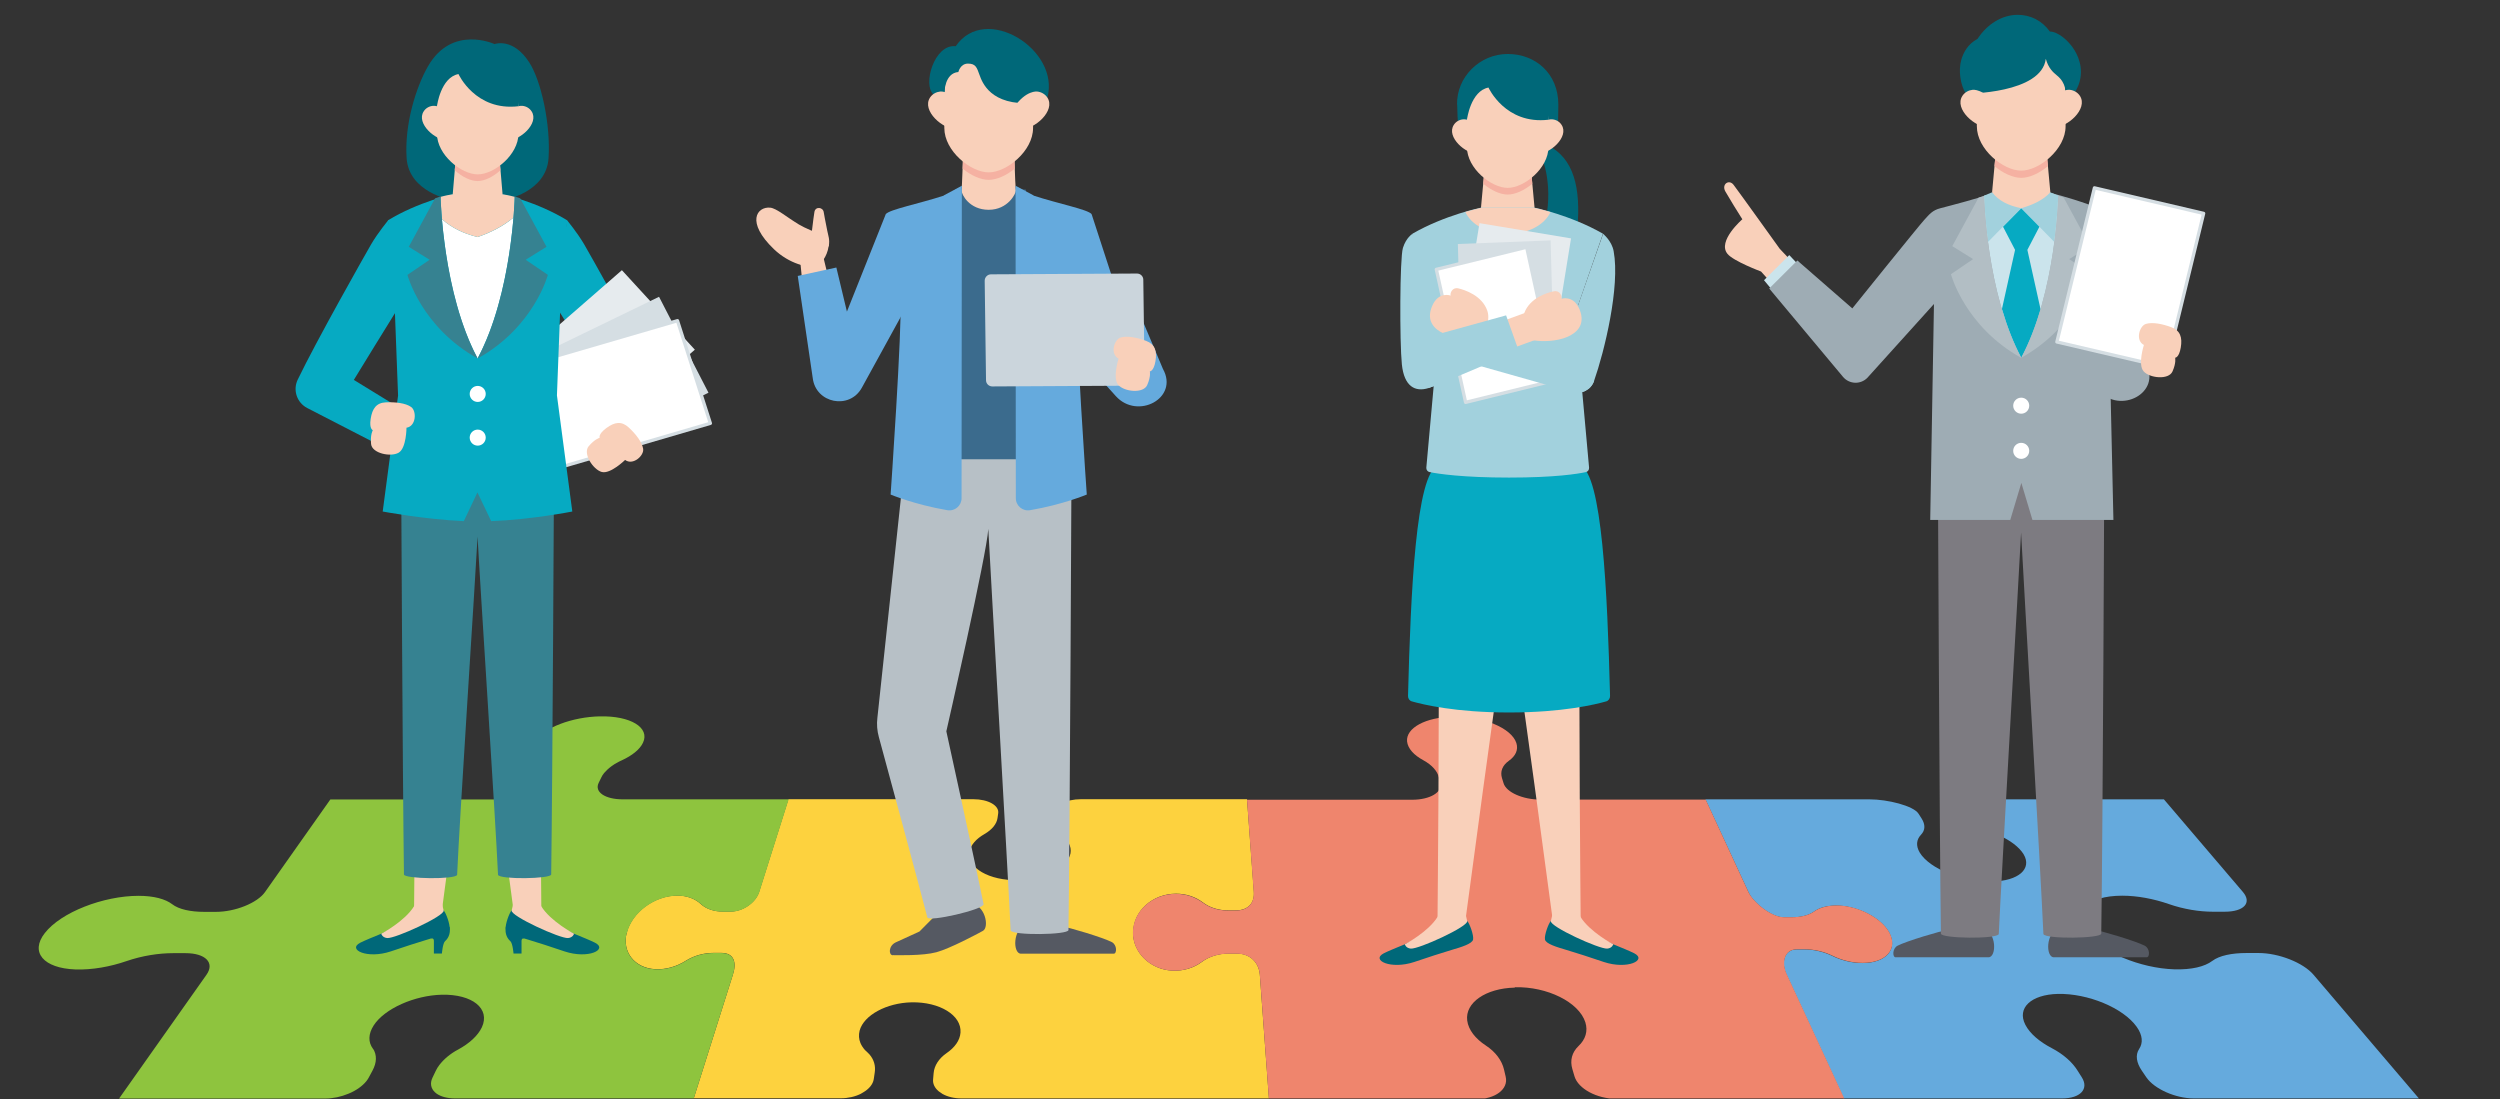 <?xml version="1.0" encoding="UTF-8"?>
<svg id="b" data-name="レイヤー 2" xmlns="http://www.w3.org/2000/svg" xmlns:xlink="http://www.w3.org/1999/xlink" viewBox="0 0 187.09 82.25">
  <rect x="0" y="0" width="187.09" height="82.25" fill="#333333" stroke="none"/>
  <defs>
    <clipPath id="d">
      <rect width="187.09" height="82.2" fill="none"/>
    </clipPath>
  </defs>
  <g id="c" data-name="レイヤー 1">
    <g clip-path="url(#d)">
      <g>
        <path d="M156.17,69.82c1.1,1.42,3.99,2.64,6.54,2.72,1.3.04,2.28-.2,2.85-.63.53-.4,1.47-.59,2.55-.59h.92c1.5,0,3.33.72,4.1,1.62l7.89,9.26h-16.85c-1.36,0-2.95-.71-3.54-1.57l-.34-.5c-.41-.6-.5-1.18-.21-1.62.31-.46.27-1.04-.18-1.67-1-1.41-3.65-2.51-5.9-2.46-2,.05-3.08,1.05-2.43,2.31.34.66,1.06,1.27,1.98,1.75.88.46,1.54,1.06,1.92,1.67l.33.52c.54.86-.11,1.57-1.47,1.57h-16.35l-4.28-9.26c-.42-.9-.19-1.89.76-1.89h.57c.68,0,1.42.16,2.08.48.69.34,1.49.54,2.27.54,1.78,0,2.68-1.05,1.99-2.3-.59-1.07-2.26-1.94-3.79-2-.78-.03-1.41.14-1.83.45-.4.29-1.01.43-1.68.43h-.57c-.93,0-2.29-1.09-2.66-1.9l-3.21-6.93h12.29c1.33,0,3.29.48,3.66,1.08l.23.36c.28.44.28.87-.05,1.21-.34.36-.4.82-.09,1.34.74,1.21,3.19,2.21,5.42,2.16,1.97-.04,3-.95,2.35-2.04-.33-.54-1-1.04-1.82-1.41-.78-.35-1.33-.8-1.64-1.25l-.26-.37c-.41-.6.18-1.08,1.31-1.08h12.91l5.91,6.93c.69.81.09,1.48-1.37,1.48h-.86c-1.04,0-2.21-.19-3.3-.57-1.12-.39-2.35-.63-3.5-.63-2.63,0-3.87,1.24-2.66,2.79Z" fill="#65aadd"/>
        <path d="M84.79,69.8c0,1.48,1.28,2.75,2.94,2.84.84.04,1.62-.21,2.22-.66.56-.42,1.28-.62,2-.62h.61c1,0,1.65.68,1.72,1.58l.68,9.26h-23.01c-.55,0-1.03-.12-1.41-.33-.1-.06-.2-.13-.29-.2-.3-.25-.46-.57-.42-.91l.04-.46c.05-.55.38-1.08.97-1.49.61-.42,1-.95,1.04-1.54.09-1.29-1.56-2.3-3.66-2.26-1.87.04-3.58.96-3.89,2.12-.08.32-.06.63.06.92.08.19.19.36.34.53.06.05.11.11.17.16.06.05.12.11.16.16.35.4.48.88.4,1.37l-.07.48c-.06.4-.36.75-.81,1.01-.06.03-.11.06-.17.1-.42.21-.94.33-1.49.33h-11l2.93-9.26c.29-.9.09-1.62-.87-1.62h-.59c-.69,0-1.43.19-2.07.59-.68.43-1.49.67-2.28.63-1.56-.09-2.5-1.3-2.14-2.72.39-1.56,2.1-2.79,3.78-2.79.73,0,1.34.24,1.76.63.41.38,1.01.57,1.67.57h.55c.93,0,1.89-.67,2.15-1.48l2.19-6.93h13.84c1.11,0,1.95.47,1.86,1.06l-.05.35c-.06.43-.39.86-.98,1.2-.61.35-1.03.81-1.12,1.32-.21,1.19,1.45,2.18,3.68,2.13,1.98-.04,3.69-.94,3.88-2.01.09-.53-.19-1.02-.71-1.39-.49-.35-.69-.79-.65-1.23l.04-.37c.06-.59,1-1.06,2.11-1.06h12.42l.51,6.93c.06.81-.39,1.39-1.36,1.39h-.57c-.69,0-1.37-.2-1.89-.6-.54-.41-1.24-.65-2-.65-1.74,0-3.21,1.29-3.21,2.91Z" fill="#fdd23e"/>
        <path d="M46.9,69.82c-.36,1.42.58,2.64,2.14,2.72.8.04,1.6-.2,2.28-.63.64-.4,1.38-.59,2.07-.59h.59c.96,0,1.15.72.87,1.62l-2.93,9.26h-17.87c-.59,0-1.07-.14-1.38-.36-.04-.03-.08-.07-.12-.1-.3-.28-.39-.67-.18-1.1l.24-.5c.07-.15.16-.3.27-.44.17-.22.37-.43.6-.62s.5-.38.81-.54c.83-.45,1.47-1.03,1.77-1.66.65-1.4-.71-2.49-3-2.44-2.04.05-4.28,1.04-5.09,2.29-.42.65-.42,1.26-.07,1.74.09.11.14.23.18.37.02.07.03.13.04.2.02.13.01.28-.01.42h0c-.02.15-.07.29-.13.44-.03.08-.07.15-.11.23l-.28.52c-.2.37-.59.72-1.08.99-.14.08-.29.15-.44.21-.55.23-1.16.36-1.75.36h-15.41l6.54-9.26c.64-.9-.07-1.62-1.57-1.62h-.92c-1.08,0-2.31.19-3.48.59-1.24.43-2.6.67-3.83.63-2.42-.09-3.41-1.3-2.3-2.72,1.21-1.56,4.39-2.79,7.02-2.79,1.15,0,2.01.24,2.52.63.49.38,1.37.57,2.4.57h.86c1.46,0,3.11-.67,3.68-1.48l4.89-6.93h12.29c.66,0,1.34-.14,1.89-.37.07-.03.14-.05.2-.09.45-.21.81-.49.97-.78l.22-.41c.03-.06.06-.12.08-.18.05-.12.08-.24.09-.35.01-.12,0-.23-.03-.34-.01-.05-.04-.11-.06-.16-.05-.1-.12-.2-.22-.29-.4-.38-.47-.87-.12-1.4.68-1.01,2.81-1.81,4.86-1.85,2.3-.05,3.76.84,3.23,1.97-.23.5-.82.97-1.61,1.33-.1.04-.19.09-.28.14-.18.09-.33.19-.48.3h0c-.22.16-.39.33-.54.5-.09.11-.17.23-.22.35l-.19.39c-.33.68.48,1.23,1.81,1.23h12.41l-2.19,6.93c-.26.81-1.22,1.48-2.15,1.48h-.55c-.66,0-1.26-.19-1.67-.57-.42-.39-1.03-.63-1.76-.63-1.67,0-3.39,1.24-3.78,2.79Z" fill="#8ec43e"/>
        <path d="M113.35,73.91c-2.15.05-3.72,1.12-3.55,2.46.09.7.61,1.36,1.39,1.87.75.49,1.2,1.13,1.36,1.78l.13.56c.22.92-.77,1.68-2.22,1.68h-15.5l-.68-9.31c-.07-.9-.72-1.58-1.72-1.58h-.61c-.72,0-1.44.2-2.01.61-.6.45-1.38.7-2.22.66-1.65-.09-2.94-1.35-2.94-2.84,0-1.62,1.47-2.91,3.22-2.91.76,0,1.46.25,2,.65.53.4,1.21.6,1.89.6h.57c.97,0,1.42-.58,1.36-1.39l-.5-6.9h12.36c1.33,0,2.27-.56,2.11-1.23l-.1-.41c-.11-.48-.5-.95-1.18-1.32-.7-.38-1.15-.87-1.21-1.4-.1-1.01,1.4-1.82,3.41-1.85,2.27-.05,4.41.84,4.77,1.97.16.51-.06.97-.57,1.33-.49.35-.65.81-.51,1.28l.12.39c.2.68,1.44,1.23,2.77,1.23h12.36l3.19,6.9c.38.81,1.74,1.9,2.67,1.9h.57c.67,0,1.28-.14,1.68-.43.42-.3,1.04-.47,1.83-.45,1.53.06,3.19.93,3.79,2,.69,1.24-.21,2.3-1.99,2.3-.78,0-1.57-.2-2.26-.54-.66-.32-1.4-.48-2.08-.48h-.56c-.96,0-1.19.98-.77,1.88l4.31,9.31h-17.08c-1.45,0-2.85-.76-3.12-1.68l-.16-.54c-.19-.64-.04-1.25.46-1.73.52-.49.72-1.11.51-1.78-.48-1.5-2.85-2.68-5.27-2.62Z" fill="#ef856d"/>
        <path d="M157.58,20.08l3,7.12c1.22,2.18-1.9,3.84-3.53,2.03l-4.94-5.49" fill="#9eacb4"/>
        <path d="M84.03,20.49l3,7.12c1.22,2.18-1.9,3.84-3.53,2.03l-4.94-5.49" fill="#65aadd"/>
        <g>
          <path d="M59.88,19.49l.3,3,2.15-.27s-.43-1.84-.8-3.34l-1.65.61Z" fill="#f9d0ba"/>
          <path d="M59.76,16.78c-.86-.51-1.64-1.19-2.12-1.24-.99-.09-1.85,1.07.28,3.11,1.14,1.09,2.6,1.45,3.21,1.25.26-.09.77-.67.88-1.47.05-.34-.19-.75-.49-.86-.49-.18-1.23-.47-1.77-.79Z" fill="#f9d0ba"/>
          <path d="M60.64,18.32s.24-2.11.31-2.47c.08-.42.66-.36.7.06,0,.06.13.69.26,1.36.08.42.2.62.11,1.17" fill="#f9d0ba"/>
          <rect x="71.47" y="14.19" width="5.3" height="23.17" fill="#3b6b8d"/>
          <path d="M83.35,71.37h-6.95c-.61,0-.64-1.88.44-2.22.81-.26,1.78.06,2.6.17.54.07,3.1.84,3.76,1.18.41.21.39.87.15.87Z" fill="#555962"/>
          <path d="M66.81,71.48c.33,0,2.25.06,3.27-.22s2.99-1.33,3.48-1.6.18-1.97-.95-2.06c-.85-.06-2.64.94-2.64.94l-1.16,1.17s-1.21.55-1.77.81-.55.96-.22.97Z" fill="#555962"/>
          <path d="M67.73,34.37l-2.07,19.35c-.06.48-.02.97.11,1.44.68,2.51,2.99,11.01,3.63,13.5.1.35,4.19-.58,4.21-.99-.42-2.13-2.79-12.94-2.79-12.94,0,0,3.04-13.3,3.14-15.15.18,3.53,1.46,25.48,1.67,30.05.12.39,4.32.34,4.33-.03.11-7.81.23-35.23.23-35.23" fill="#b7c0c6"/>
          <path d="M66.29,16.02l-2.91,7.3-.79-3.3-2.89.63,1.12,7.63c.22,1.91,2.76,2.41,3.68.73l3.29-5.99c.57-3.25-.25-5.56-1.5-6.99Z" fill="#65aadd"/>
          <path d="M75.89,10.87s.07,2.8.13,3.39c.02.2-.58,1.44-2.03,1.44s-2.03-1.14-2.03-1.44c.04-.47.1-2.33.1-2.33.03-.59,3.77-1.9,3.83-1.07Z" fill="#f9d0ba"/>
          <path d="M70.66,8.71l-.81-1.66c-.81-.68.05-3.77,1.67-3.59,2.23-3.26,7.84.27,6.86,3.84l-1.06,1.41h-6.66Z" fill="#006879"/>
          <path d="M72.06,11.94s0,.3-.02.68c.62.51,1.35.84,1.95.84s1.33-.33,1.95-.84c-.03-.87-.05-1.75-.05-1.75-.06-.83-3.8.48-3.83,1.07Z" fill="#f5b1a2"/>
          <path d="M77.06,5.4c.35.76.25,3.57.25,4.18,0,1.73-1.98,3.32-3.32,3.32-1.34,0-3.32-1.59-3.32-3.32,0-.61-.1-3.41.25-4.18.33-.71,1.7-1.18,3.07-1.18s2.75.48,3.07,1.18Z" fill="#f9d0ba"/>
          <path d="M70.68,6.89s.02-1.42,1.04-1.5c0,0,.14-.63.72-.63s.66.29.86.84.81,2.33,4.02,2.11c0,0,.57-.41.49-1.49s-.57-2.85-3.81-2.85-3.74,1.89-3.75,2.64.43.88.43.88Z" fill="#006879"/>
          <path d="M72.38,9.19c-.12.17-.23.42-.82.46-.97.06-2.61-1.36-1.96-2.35.18-.27.47-.42.76-.45,0,0,.83-.12,1.73,1.17.51.73.29,1.17.29,1.17Z" fill="#f9d0ba"/>
          <path d="M75.6,9.19c.12.17.23.42.82.46.97.06,2.61-1.36,1.96-2.35-.18-.27-.47-.42-.76-.45,0,0-.83-.12-1.73,1.17-.51.73-.29,1.17-.29,1.17Z" fill="#f9d0ba"/>
          <path d="M70.63,14.64c-1.87.61-4.04,1.03-4.34,1.38.22,1.32,1.07,5.07,1.11,6.08.11,2.67-.75,14.91-.75,14.91,0,0,1.78.75,4.24,1.17.56.1,1.07-.33,1.07-.9l.02-23.38-1.36.73Z" fill="#65aadd"/>
          <path d="M77.35,14.64c1.87.61,4.04,1.03,4.34,1.38-.22,1.32-1.07,5.07-1.11,6.08-.11,2.67.75,14.91.75,14.91,0,0-1.78.75-4.24,1.17-.56.1-1.07-.33-1.07-.9l-.02-23.38,1.36.73Z" fill="#65aadd"/>
          <polygon points="76.44 28.69 85.31 27.14 81.69 16.02 78.88 20.88 80.25 24.01 75.61 25.38 76.44 28.69" fill="#65aadd"/>
          <path d="M73.79,28.46l-.1-7.45c0-.26.21-.48.47-.48l10.93-.06c.26,0,.47.21.47.46l.1,7.45c0,.26-.21.48-.47.48l-10.93.06c-.26,0-.47-.21-.47-.46Z" fill="#cbd5dc"/>
          <path d="M83.71,26.84s-.47,1.46-.02,1.97,1.87.66,2.16.01.2-1.03.2-1.03c0,0,.29.01.42-.76s-.04-1.27-.7-1.52-1.42-.4-1.91-.25-.81,1.25-.14,1.58Z" fill="#f9d0ba"/>
        </g>
        <g>
          <path d="M130.39,16.41s-1.9,1.64-1.11,2.59c.45.55,2.51,1.32,2.51,1.32l2.25,2.5,1.6-1.62-2.45-2.58s-3.04-4.24-3.45-4.78c-.34-.46-.93-.05-.62.49.29.51.95,1.58,1.27,2.08Z" fill="#f9d0ba"/>
          <polyline points="137.07 27.05 132.01 20.97 133.9 19.09 137.67 23.05" fill="#cbe4ec"/>
          <path d="M141.86,71.64h6.95c.61,0,.64-1.88-.44-2.22-.81-.26-1.78.06-2.6.17-.54.07-3.1.84-3.76,1.18-.41.21-.39.87-.15.87Z" fill="#555962"/>
          <g>
            <path d="M160.65,71.64h-6.95c-.61,0-.64-1.88.44-2.22.81-.26,1.78.06,2.6.17.54.07,3.1.84,3.76,1.18.41.21.39.87.15.87Z" fill="#555962"/>
            <path d="M157.48,34.64s-.11,27.41-.23,35.23c-.01.37-4.21.42-4.33.03-.2-4.57-1.49-26.52-1.67-30.05-.18,3.53-1.46,25.48-1.67,30.05-.12.39-4.32.34-4.33-.03-.11-7.81-.23-35.23-.23-35.23" fill="#7d7b81"/>
          </g>
          <path d="M134.49,19.48l4.13,3.6s4.99-6.2,5.38-6.62.6-.72,1.22-.88,3.16-.82,4-1.16h4.17s5.59,1.37,5.99,2.75c.05.69-1.57,6.1-1.57,6.1l.35,15.64h-6.06s-.83-2.77-.83-2.77l-.83,2.77h-5.99s.28-16.16.28-16.16l-4.99,5.53c-.51.51-1.34.48-1.81-.07l-5.53-6.62,2.1-2.09Z" fill="#9eacb4"/>
          <path d="M148.48,14.65s.15,7.24,2.78,12.13c2.63-4.89,2.78-12.13,2.78-12.13" fill="#cbe4ec"/>
          <path d="M153.43,14.39l.6.25s-.03,1.44-.3,3.46c-.81-.82-2.48-2.53-2.48-2.53l2.18-1.19Z" fill="#a2d1dd"/>
          <path d="M149.08,14.39l-.6.25s.03,1.44.3,3.46c.81-.82,2.48-2.53,2.48-2.53l-2.18-1.19Z" fill="#a2d1dd"/>
          <path d="M149.81,23.16l.99-4.46-.9-1.73,1.36-1.38,1.36,1.38-.9,1.73.99,4.46c-.37,1.25-.84,2.5-1.44,3.62-.6-1.12-1.07-2.37-1.44-3.62Z" fill="#06aac2"/>
          <path d="M154.44,14.79l1.97,3.63-1.56.97,1.66,1.13s-1.03,3.91-5.26,6.26c2.61-4.86,2.78-12.04,2.78-12.13l.4.14Z" fill="#b2bec4"/>
          <path d="M148.07,14.79l-1.97,3.63,1.56.97-1.66,1.13s1.03,3.91,5.26,6.26c-2.61-4.86-2.78-12.04-2.78-12.13l-.4.14Z" fill="#b2bec4"/>
          <polygon points="156.74 14.06 164.91 15.97 162.1 27.5 153.93 25.59 156.74 14.06" fill="#fff" stroke="#d5dee3" stroke-linecap="round" stroke-linejoin="round" stroke-width=".25"/>
          <path d="M160.44,25.82s-.47,1.46-.02,1.97,1.87.66,2.16.01.2-1.03.2-1.03c0,0,.29.01.42-.76s-.04-1.27-.7-1.52-1.42-.4-1.91-.25-.81,1.25-.14,1.58Z" fill="#f9d0ba"/>
          <path d="M149.08,14.39l.26-2.82h3.84s.26,2.82.26,2.82c-.53.58-1.3.94-2.18,1.19-.96-.19-1.7-.56-2.18-1.19Z" fill="#f9d0ba"/>
          <path d="M149.34,11.57l-.08.86c.63.53,1.38.88,2,.88s1.37-.35,2-.88l-.08-.86h-3.84Z" fill="#f5b1a2"/>
          <path d="M154.33,5.27c.35.76.25,3.57.25,4.18,0,1.73-1.98,3.32-3.32,3.32-1.34,0-3.32-1.59-3.32-3.32,0-.61-.1-3.41.25-4.18.33-.71,1.7-1.18,3.07-1.18s2.75.48,3.07,1.18Z" fill="#f9d0ba"/>
          <path d="M147.12,7.02c-.41-.67-.58-1.73-.34-2.56.14-.49.47-1.16,1.21-1.55.72-1.11,1.83-1.79,2.98-1.8.98-.01,1.86.44,2.43,1.25.56,0,1.37.61,1.85,1.4.36.59.84,1.78.06,3.09,0,0,0,0-.01.01l-.73.1s.08-.72-.61-1.29c-.31-.25-.67-.57-.86-1.27-.32,2.61-5.95,2.62-5.96,2.6Z" fill="#006879"/>
          <path d="M149.64,9.06c-.12.17-.23.42-.82.46-.97.06-2.61-1.36-1.96-2.35.18-.27.47-.42.76-.45,0,0,.83-.12,1.73,1.17.51.73.29,1.17.29,1.17Z" fill="#f9d0ba"/>
          <path d="M152.87,9.06c.12.17.23.42.82.46.97.06,2.61-1.36,1.96-2.35-.18-.27-.47-.42-.76-.45,0,0-.83-.12-1.73,1.17-.51.73-.29,1.17-.29,1.17Z" fill="#f9d0ba"/>
          <circle cx="151.26" cy="33.74" r=".6" fill="#fff"/>
          <circle cx="151.26" cy="30.36" r=".6" fill="#fff"/>
        </g>
        <g>
          <path d="M115.26,11.49s1.04,2,.4,5.05l2.38.59c.28-3.09-.27-5.31-2.24-6.27" fill="#006879"/>
          <path d="M105.12,70.67c-.54.22-1.27.52-1.56.67-.99.51.51,1.24,2.28.65.98-.33,2.07-.69,2.79-.9s1.55-.46,1.61-.78-.26-1.2-.44-1.39c-.38-.4-3.77,1.37-4.68,1.75Z" fill="#006879"/>
          <path d="M109.64,68.24s.07.28.16.69-3.63,2.11-4.22,2.06c-.37-.03-.45-.32-.45-.32,0,0,1.78-.94,2.46-2.07.42-.69,2.06-.36,2.06-.36Z" fill="#f9d0ba"/>
          <path d="M112.74,46.65c-.6,3.69-3.04,21.98-3.04,21.98-.19.63-2.11.55-2.12-.03,0,0,.16-16.56.06-22.2-.04-2.23,5.69-3.44,5.09.25Z" fill="#f9d0ba"/>
          <path d="M120.74,70.67c.54.22,1.27.52,1.56.67.99.51-.51,1.24-2.28.65-.98-.33-2.07-.69-2.79-.9s-1.55-.46-1.61-.78.26-1.2.44-1.39c.38-.4,3.77,1.37,4.68,1.75Z" fill="#006879"/>
          <path d="M116.22,68.24s-.07.28-.16.69,3.63,2.11,4.22,2.06c.37-.03.45-.32.45-.32,0,0-1.78-.94-2.46-2.07-.42-.69-2.06-.36-2.06-.36Z" fill="#f9d0ba"/>
          <path d="M113.13,46.65c.6,3.69,3.04,21.98,3.04,21.98.19.63,2.11.55,2.12-.03,0,0-.16-16.56-.06-22.2.04-2.23-5.69-3.44-5.09.25Z" fill="#f9d0ba"/>
          <path d="M118.25,34.83c1.64.62,2.04,9.42,2.24,17.26,0,.18-.11.35-.29.4-.81.23-3.26.83-7.27.83-4.01,0-6.46-.6-7.27-.83-.18-.05-.29-.21-.29-.4.2-7.84.6-16.64,2.24-17.26" fill="#06aac2"/>
          <path d="M105.7,17.5s-.47.28-.71,1.05-.25,7.07-.08,8.72.99,2.09,2,1.77,6.74-2.83,6.74-2.83l-.93-2.61-5.03,1.39.54-4.51" fill="#a2d1dd"/>
          <path d="M109.04,7.83c-.04-2.07,1.7-3.79,3.79-3.79s3.79,1.47,3.79,3.79c0,1.83-.1,1.83-.1,1.83h-7.37s-.07-.38-.1-1.83Z" fill="#006879"/>
          <path d="M110.83,15.55l.24-2.59h3.53s.24,2.59.24,2.59c-.49.53-1.19.86-2,1.09-.88-.17-1.57-.52-2-1.09Z" fill="#f9d0ba"/>
          <path d="M111.07,12.96l-.07.79c.58.49,1.27.81,1.83.81s1.26-.32,1.84-.81l-.07-.79h-3.53Z" fill="#f5b1a2"/>
          <path d="M115.65,7.17c.32.7.23,3.28.23,3.84,0,1.59-1.82,3.05-3.05,3.05-1.23,0-3.05-1.46-3.05-3.05,0-.56-.1-3.13.23-3.84.3-.65,1.56-1.09,2.82-1.09s2.52.44,2.82,1.09Z" fill="#f9d0ba"/>
          <path d="M111.35,11.08c-.11.16-.21.38-.75.42-.89.06-2.4-1.25-1.8-2.16.16-.25.43-.39.7-.41,0,0,.77-.11,1.59,1.08.46.67.26,1.07.26,1.07Z" fill="#f9d0ba"/>
          <path d="M114.31,11.08c.11.16.21.38.75.42.89.06,2.4-1.25,1.8-2.16-.16-.25-.43-.39-.7-.41,0,0-.77-.11-1.59,1.08-.46.67-.26,1.07-.26,1.07Z" fill="#f9d0ba"/>
          <path d="M111.39,6.55s1.26,2.79,4.49,2.41c0,0,.73-3.67-2.99-3.67s-3.11,3.67-3.11,3.67c0,0,.27-2.16,1.62-2.41Z" fill="#006879"/>
          <path d="M106.74,35l1.04-11.52-2.08-5.99c2.43-1.4,5.13-1.95,5.13-1.95h4s2.71.56,5.13,1.95l-2.08,5.99,1.04,11.52c.01.16-.09.3-.24.33-.6.13-2.29.41-5.75.41s-5.31-.28-5.94-.41c-.16-.03-.26-.17-.25-.33Z" fill="#a2d1dd"/>
          <path d="M112.85,17.51c1.5,0,2.75-.69,3.18-1.64-.72-.21-1.2-.31-1.2-.31h-4s-.46.1-1.17.3c.43.96,1.68,1.65,3.19,1.65Z" fill="#f9d0ba"/>
          <path d="M119.97,17.5s.65.52.79,1.3c.49,2.66-.69,7.5-1.47,9.72-.23.65-.93,1.01-1.6.83l-7.07-2,.93-2.61,5.03,1.39,1.29-2.64" fill="#a2d1dd"/>
          <polygon points="110.72 16.7 117.57 17.84 115.94 27.91 109.08 26.76 110.72 16.7" fill="#e6ebee"/>
          <polygon points="109.1 18.26 116.04 17.99 116.32 28.19 109.39 28.46 109.1 18.26" fill="#d5dee3"/>
          <polygon points="107.49 20.16 114.25 18.5 116.43 28.45 109.68 30.11 107.49 20.16" fill="#fff" stroke="#d5dee3" stroke-linecap="round" stroke-linejoin="round" stroke-width=".25"/>
          <path d="M119.29,28.52c-.23.65-.93,1.01-1.6.83l-7.07-2,.97-3.02,6.6,1.22" fill="#a2d1dd"/>
          <path d="M114.07,23.43c.42-1.15,1.74-1.54,2.22-1.63.45-.09.62.37.56.56,0,0,.91-.31,1.36.8.48,1.19-.28,1.77-.89,2.04-.84.37-1.94.37-2.53.27-.42-.07-1.02-1.2-.71-2.04Z" fill="#f9d0ba"/>
          <path d="M111.31,23.27c-.39-1.16-1.7-1.58-2.18-1.69-.44-.1-.63.35-.57.54,0,0-.9-.34-1.38.77-.51,1.18.24,1.78.84,2.06.83.39,1.93.42,2.52.34.42-.06,1.05-1.17.77-2.02Z" fill="#f9d0ba"/>
          <rect x="111.87" y="23.71" width="3.24" height="2.16" transform="translate(-1.61 40.5) rotate(-20.09)" fill="#f9d0ba"/>
          <path d="M106.9,29.04c1.01-.32,6.74-2.83,6.74-2.83l-.93-2.61-5.03,1.39" fill="#a2d1dd"/>
        </g>
        <g>
          <path d="M37.75,14.96s3.13-.56,3.3-3.11-.56-5.83-1.45-7.19c-1.22-1.88-2.59-1.36-2.59-1.36,0,0-3.18-1.48-4.98,1.66-.89,1.55-1.77,4.33-1.6,6.88s3.3,3.11,3.3,3.11" fill="#006879"/>
          <path d="M41.8,30.4l3.21-1.97s-2.99-4.88-3.55-5.76l.98-6.18s.76.91,1.28,1.8c.4.69,4.08,7.19,5.49,10.12.38.79.06,1.73-.72,2.13l-5.59,2.88-1.11-3.02Z" fill="#06aac2"/>
          <polygon points="46.54 20.22 52 26.17 43.09 33.93 37.63 27.98 46.54 20.22" fill="#e6ebee"/>
          <polygon points="49.32 22.21 53.02 29.39 42.39 34.54 38.68 27.37 49.32 22.21" fill="#d5dee3"/>
          <polygon points="50.7 24 53.16 31.68 41.81 35 39.35 27.31 50.7 24" fill="#fff" stroke="#d5dee3" stroke-linecap="round" stroke-linejoin="round" stroke-width=".25"/>
          <path d="M46.78,34.42s-1.1,1.08-1.75.9-1.43-1.38-.98-1.92.83-.64.83-.64c0,0-.14-.25.49-.72s1.15-.54,1.68-.05.99,1.08,1.08,1.59-.76,1.28-1.35.84Z" fill="#f9d0ba"/>
          <path d="M28.52,69.88c-.54.22-1.27.52-1.56.67-.99.51.51,1.24,2.28.65.98-.33,2.07-.69,2.79-.9s1.55-.46,1.61-.78-.26-1.2-.44-1.39c-.38-.4-3.77,1.37-4.68,1.75Z" fill="#006879"/>
          <path d="M33.04,67.45s.07.28.16.69-3.63,2.11-4.22,2.06c-.37-.03-.45-.32-.45-.32,0,0,1.78-.94,2.46-2.07.42-.69,2.06-.36,2.06-.36Z" fill="#f9d0ba"/>
          <path d="M33.59,64.22c-.29,2.17-.48,3.62-.48,3.62-.19.63-2.11.55-2.12-.03,0,0,.01-1.43.03-3.59h2.57Z" fill="#f9d0ba"/>
          <path d="M33.65,69.36c.09.58-.16.91-.34,1.07s-.24.93-.24.93h-.6v-.95c0-.24-.22-.18-.22-.18l1.39-.88Z" fill="#006879"/>
          <path d="M42.97,69.88c.54.22,1.27.52,1.56.67.99.51-.51,1.24-2.28.65-.98-.33-2.07-.69-2.79-.9s-1.55-.46-1.61-.78.26-1.2.44-1.39c.38-.4,3.77,1.37,4.68,1.75Z" fill="#006879"/>
          <path d="M38.45,67.45s-.07.28-.16.69,3.63,2.11,4.22,2.06c.37-.03.45-.32.45-.32,0,0-1.78-.94-2.46-2.07-.42-.69-2.06-.36-2.06-.36Z" fill="#f9d0ba"/>
          <path d="M37.91,64.22c.29,2.17.48,3.62.48,3.62.19.63,2.11.55,2.12-.03,0,0-.01-1.43-.03-3.59h-2.57Z" fill="#f9d0ba"/>
          <path d="M37.85,69.36c-.09.58.16.91.34,1.07s.24.93.24.93h.6v-.95c0-.24.22-.18.22-.18l-1.39-.88Z" fill="#006879"/>
          <path d="M41.46,35.37s-.11,22.89-.21,30.07c-.01.34-3.87.39-3.98.03-.19-4.2-1.37-22.07-1.53-25.31-.17,3.24-1.35,21.11-1.53,25.31-.11.36-3.97.31-3.98-.03-.1-7.18-.21-30.07-.21-30.07" fill="#368291"/>
          <path d="M41.96,22.48l.49-5.99c-2.28-1.4-4.84-1.95-4.84-1.95h-3.74s-2.56.56-4.84,1.95l.49,5.99.27,7.12-1.15,8.68s3.14.59,6.07.72l1.02-2.15,1.03,2.15c2.97-.11,6.07-.72,6.07-.72l-1.15-8.69.27-7.12Z" fill="#06aac2"/>
          <path d="M33.07,16.41c.21,2.43.83,6.99,2.67,10.42,1.87-3.49,2.49-8.15,2.69-10.55-.76.64-1.67,1.11-2.69,1.46-1.06-.26-1.95-.7-2.67-1.34Z" fill="#fff"/>
          <path d="M37.62,14.54h-3.74s-.43.06-.91.19c0,.1.02.73.1,1.67.72.64,1.61,1.08,2.67,1.34,1.01-.35,1.92-.82,2.69-1.46.07-.87.09-1.45.09-1.55-.48-.13-.91-.19-.91-.19Z" fill="#f9d0ba"/>
          <path d="M38.93,14.84l1.97,3.63-1.56.97,1.66,1.13s-1.03,3.91-5.26,6.26c2.61-4.86,2.78-12.04,2.78-12.13l.4.14Z" fill="#368291"/>
          <path d="M32.56,14.84l-1.97,3.63,1.56.97-1.66,1.13s1.03,3.91,5.26,6.26c-2.61-4.86-2.78-12.04-2.78-12.13l-.4.14Z" fill="#368291"/>
          <circle cx="35.75" cy="29.48" r=".6" fill="#fff"/>
          <circle cx="35.75" cy="32.75" r=".6" fill="#fff"/>
          <path d="M29.69,30.4l-3.21-1.97s2.99-4.88,3.55-5.76l-.98-6.18s-.76.91-1.28,1.8c-.4.69-4.08,7.19-5.49,10.12-.38.79-.06,1.73.72,2.13l5.59,2.88,1.11-3.02Z" fill="#06aac2"/>
          <path d="M30.42,32s0,1.54-.59,1.88-1.99.05-2.06-.65.13-1.04.13-1.04c0,0-.28-.08-.16-.85s.43-1.2,1.14-1.23,1.47.05,1.89.35.38,1.44-.35,1.55Z" fill="#f9d0ba"/>
          <path d="M33.88,14.54l.22-2.59h3.29s.22,2.59.22,2.59c-.45.53-1.11.86-1.87,1.09-.82-.17-1.46-.52-1.87-1.09Z" fill="#f9d0ba"/>
          <path d="M34.1,11.95l-.07.79c.54.49,1.18.81,1.71.81s1.17-.32,1.71-.81l-.07-.79h-3.29Z" fill="#f5b1a2"/>
          <path d="M38.57,6.16c.32.7.23,3.28.23,3.84,0,1.59-1.82,3.05-3.05,3.05-1.23,0-3.05-1.46-3.05-3.05,0-.56-.1-3.13.23-3.84.3-.65,1.56-1.09,2.82-1.09s2.52.44,2.82,1.09Z" fill="#f9d0ba"/>
          <path d="M34.26,10.07c-.11.16-.21.38-.75.42-.89.06-2.4-1.25-1.8-2.16.16-.25.43-.39.7-.41,0,0,.77-.11,1.59,1.08.46.67.26,1.07.26,1.07Z" fill="#f9d0ba"/>
          <path d="M37.23,10.07c.11.16.21.38.75.42.89.06,2.4-1.25,1.8-2.16-.16-.25-.43-.39-.7-.41,0,0-.77-.11-1.59,1.08-.46.67-.26,1.07-.26,1.07Z" fill="#f9d0ba"/>
          <path d="M34.31,5.54s1.26,2.79,4.49,2.41c0,0,.73-3.67-2.99-3.67s-3.11,3.67-3.11,3.67c0,0,.27-2.16,1.62-2.41Z" fill="#006879"/>
        </g>
      </g>
    </g>
  </g>
</svg>